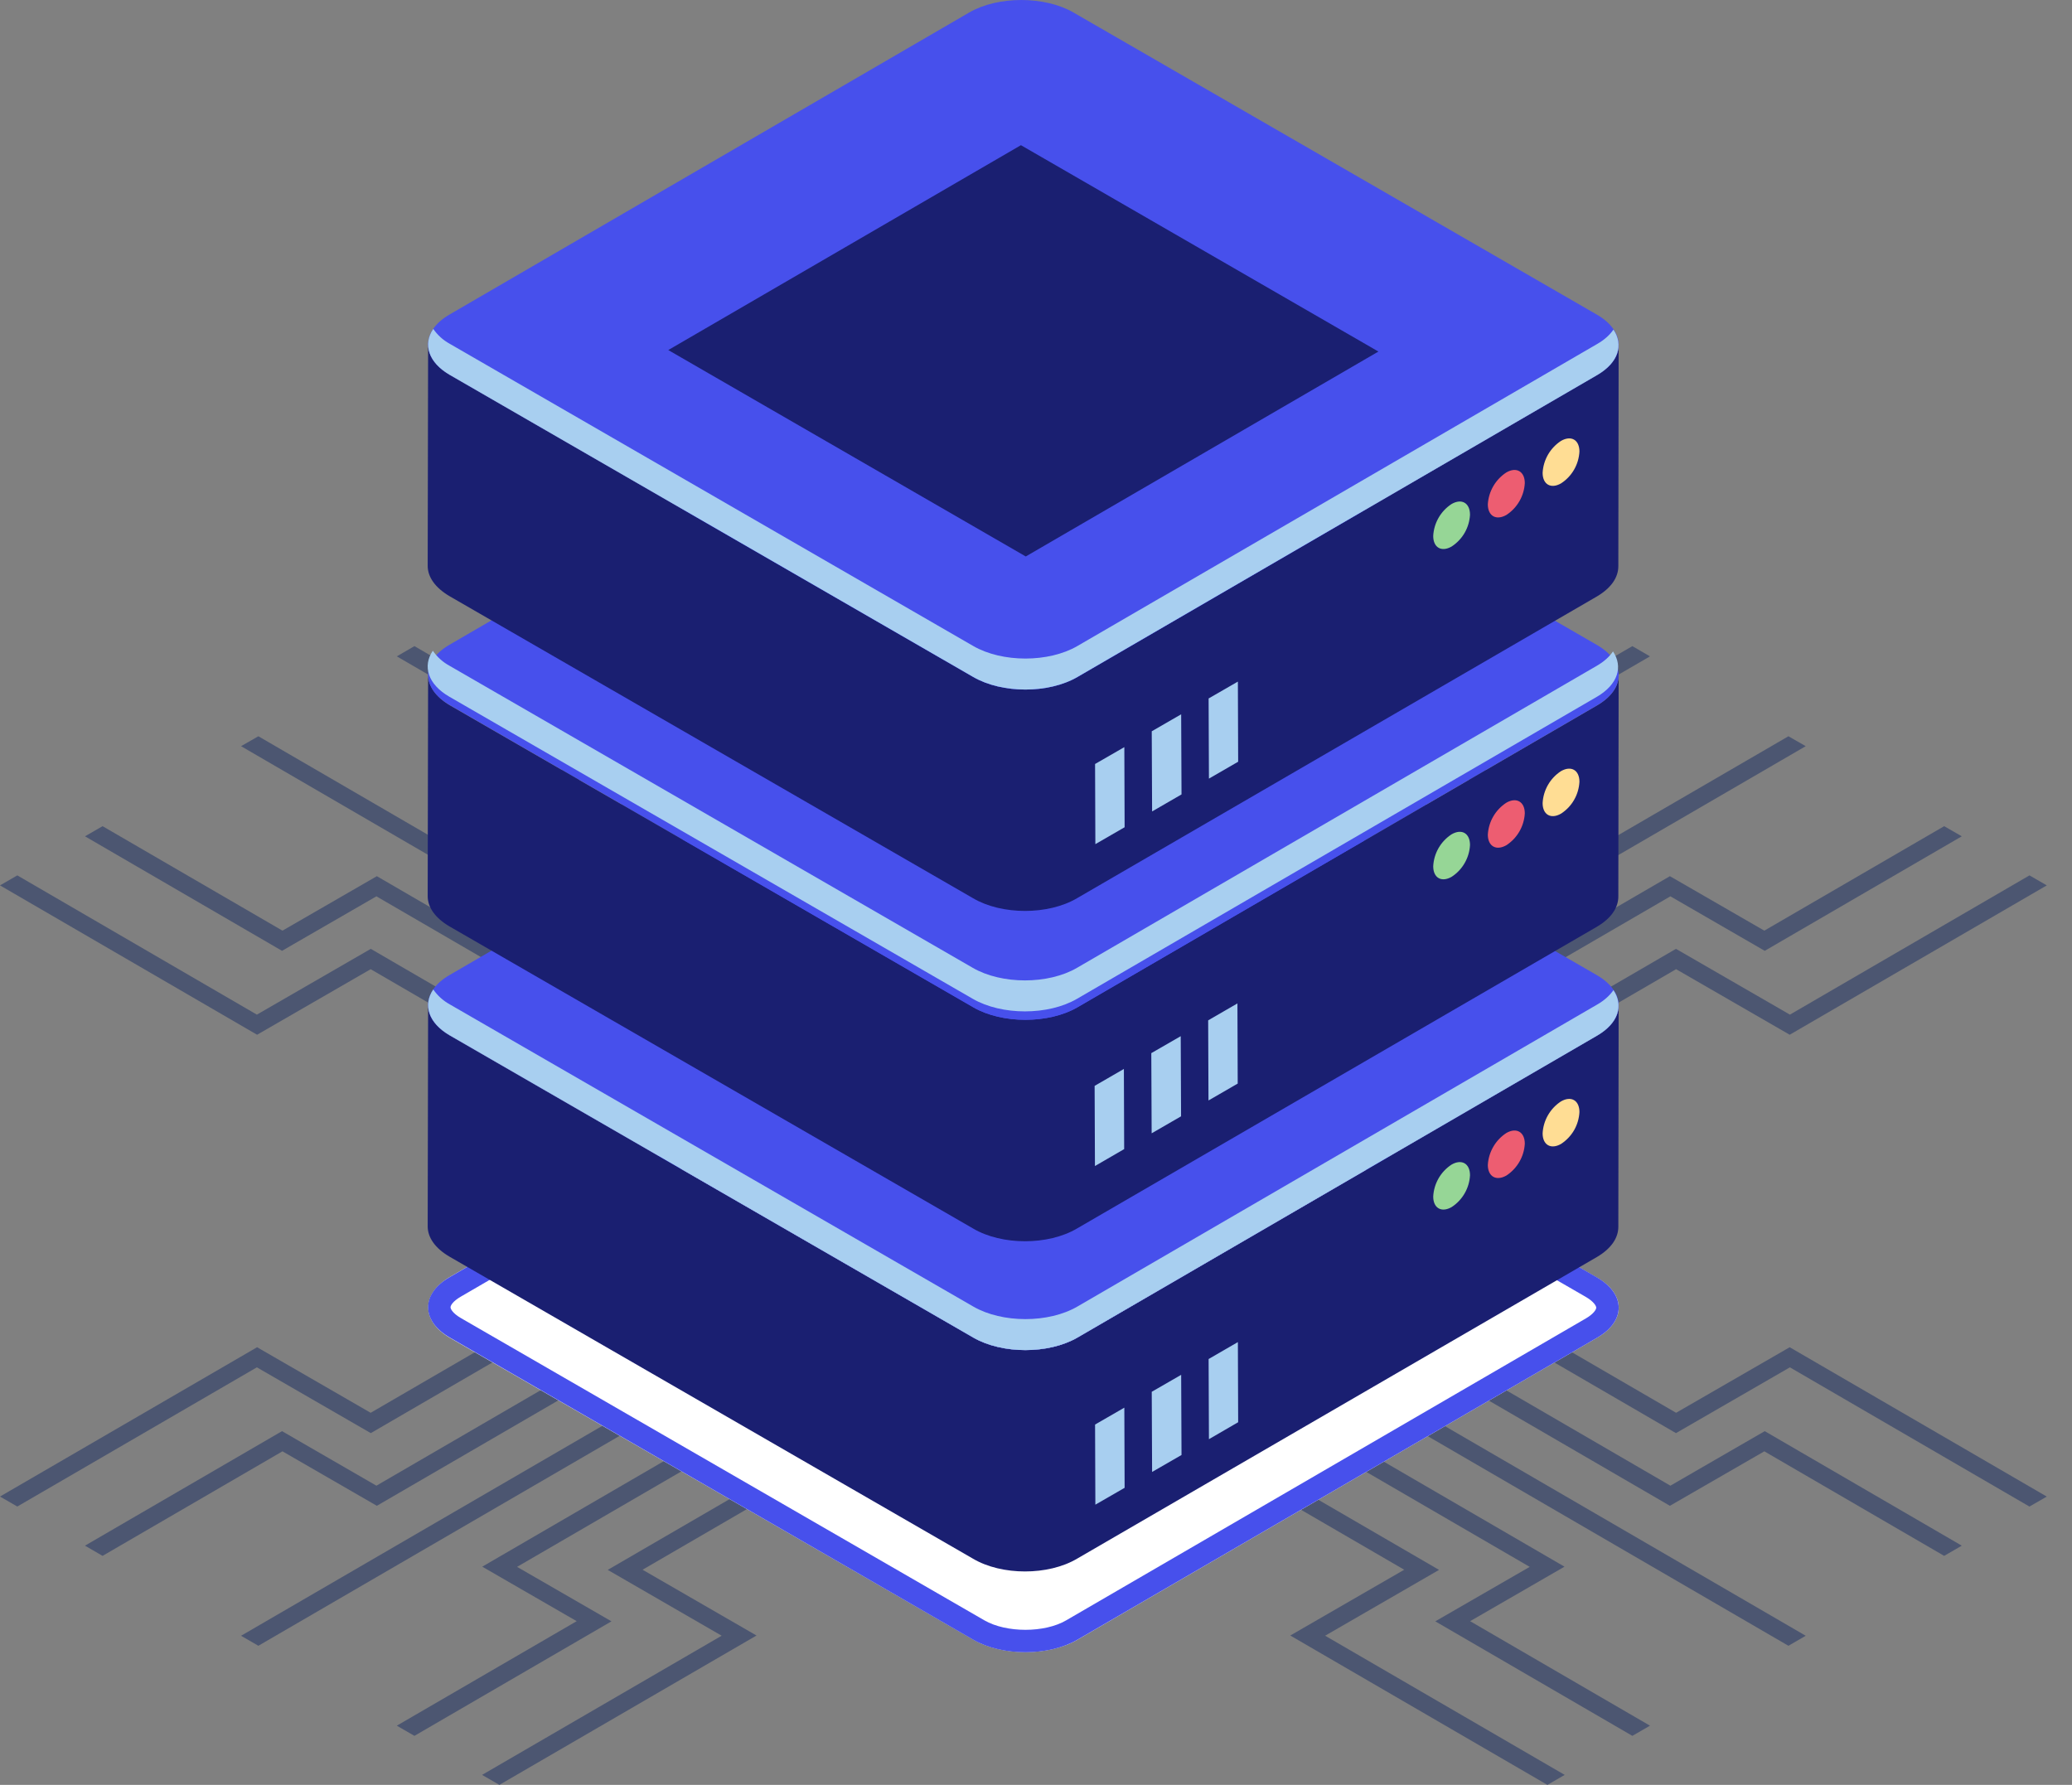 <?xml version="1.0" encoding="UTF-8"?> <svg xmlns="http://www.w3.org/2000/svg" width="65" height="56" viewBox="0 0 65 56" fill="none"><rect x="0" y="0" width="65" height="56" fill="#808080" stroke="none"/><path d="M11.632 44.964L22.39 38.713L21.838 38.393L11.628 44.326L8.065 42.269L0 46.954L0.543 47.267L8.058 42.9L11.632 44.964Z" fill="#4C5671"></path><path d="M24.453 39.906L23.9 39.585L11.808 46.613L8.847 44.902L2.666 48.495L3.218 48.815L8.861 45.535L11.822 47.244L24.453 39.906ZM25.835 40.703L7.562 51.322L8.105 51.636L26.378 41.015L25.835 40.703ZM16.221 49.16L28.313 42.133L27.759 41.813L15.129 49.154L18.091 50.864L12.448 54.143L13.001 54.462L19.182 50.869L16.221 49.16Z" fill="#4C5671"></path><path d="M30.365 43.318L29.824 43.005L19.065 49.255L22.639 51.32L15.123 55.687L15.666 56L23.732 51.314L20.158 49.25L30.365 43.318ZM52.576 29.77L41.819 36.022L42.371 36.342L52.58 30.408L56.144 32.465L64.209 27.779L63.666 27.465L56.151 31.834L52.576 29.77Z" fill="#4C5671"></path><path d="M39.756 34.83L40.308 35.149L52.401 28.122L55.361 29.832L61.542 26.239L60.99 25.921L55.348 29.199L52.386 27.49L39.756 34.83ZM38.374 34.032L56.647 23.411L56.104 23.1L37.831 33.718L38.374 34.032ZM47.988 25.576L35.895 32.602L36.449 32.921L49.079 25.58L46.119 23.87L51.761 20.593L51.208 20.272L45.026 23.865L47.988 25.576Z" fill="#4C5671"></path><path d="M33.843 31.416L34.385 31.729L45.144 25.478L41.57 23.416L49.086 19.047L48.543 18.734L40.477 23.421L44.051 25.484L33.843 31.416ZM52.576 44.964L41.819 38.713L42.371 38.394L52.58 44.326L56.144 42.269L64.209 46.955L63.665 47.268L56.15 42.9L52.576 44.964Z" fill="#4C5671"></path><path d="M39.756 39.906L40.308 39.585L52.401 46.613L55.361 44.902L61.542 48.495L60.99 48.815L55.348 45.535L52.386 47.244L39.756 39.906ZM38.374 40.703L56.647 51.322L56.104 51.636L37.831 41.015L38.374 40.703ZM47.988 49.16L35.895 42.133L36.449 41.813L49.079 49.154L46.119 50.864L51.761 54.143L51.208 54.462L45.026 50.869L47.988 49.16Z" fill="#4C5671"></path><path d="M33.843 43.318L34.385 43.005L45.144 49.255L41.57 51.32L49.086 55.687L48.543 56L40.477 51.314L44.051 49.25L33.843 43.318ZM11.632 29.77L22.39 36.022L21.838 36.342L11.628 30.408L8.065 32.465L0 27.779L0.543 27.465L8.058 31.834L11.632 29.77Z" fill="#4C5671"></path><path d="M24.453 34.83L23.9 35.149L11.808 28.122L8.847 29.832L2.666 26.239L3.218 25.921L8.861 29.199L11.822 27.49L24.453 34.83ZM25.835 34.032L7.562 23.411L8.105 23.1L26.378 33.718L25.835 34.032ZM16.221 25.576L28.313 32.602L27.759 32.921L15.129 25.58L18.091 23.87L12.448 20.593L13.001 20.272L19.182 23.865L16.221 25.576Z" fill="#4C5671"></path><path d="M30.365 31.416L29.824 31.729L19.065 25.478L22.639 23.416L15.123 19.047L15.666 18.734L23.732 23.421L20.158 25.484L30.365 31.416Z" fill="#4C5671"></path><path d="M50.105 41.969L33.803 51.445C32.902 51.966 31.437 51.966 30.537 51.445L14.104 41.969C13.218 41.447 13.203 40.603 14.104 40.069L30.41 30.592C31.311 30.07 32.775 30.07 33.676 30.592L50.093 40.081C51.008 40.603 51.007 41.448 50.105 41.969Z" fill="white"></path><path d="M50.096 40.078L33.673 30.596C32.773 30.075 31.31 30.071 30.407 30.596L14.101 40.073C13.198 40.597 13.21 41.446 14.11 41.965L30.532 51.446C31.439 51.97 32.896 51.97 33.798 51.446L50.107 41.968C51.008 41.446 51.003 40.603 50.096 40.078ZM49.754 41.363L33.445 50.839C32.766 51.235 31.568 51.233 30.883 50.839L14.462 41.356C14.202 41.206 14.133 41.067 14.133 41.015C14.133 40.965 14.2 40.83 14.454 40.683L30.761 31.206C31.101 31.008 31.569 30.911 32.039 30.911C32.508 30.911 32.979 31.009 33.322 31.206L49.744 40.688C49.988 40.829 50.075 40.969 50.075 41.028C50.075 41.087 49.99 41.225 49.754 41.363Z" fill="#4750EC"></path><path d="M50.778 31.553L50.768 38.49C50.768 38.838 50.548 39.172 50.097 39.438L33.786 48.905C32.884 49.437 31.427 49.437 30.526 48.905L14.099 39.426C13.648 39.161 13.417 38.824 13.417 38.478L13.43 31.529C13.43 31.876 13.66 32.223 14.111 32.489L30.538 41.968C31.439 42.488 32.896 42.488 33.798 41.968L50.108 32.489C50.559 32.221 50.778 31.887 50.778 31.553Z" fill="#1A1F71"></path><path d="M50.096 30.596C51.003 31.122 51.008 31.965 50.107 32.489L33.798 41.967C32.896 42.491 31.439 42.491 30.532 41.967L14.11 32.485C13.21 31.966 13.197 31.118 14.099 30.594L30.407 21.116C31.31 20.592 32.774 20.596 33.673 21.116L50.096 30.596Z" fill="#4750EC"></path><path d="M50.107 31.516L33.798 40.993C32.896 41.518 31.44 41.518 30.533 40.993L14.11 31.512C13.903 31.398 13.726 31.238 13.592 31.044C13.263 31.525 13.437 32.096 14.11 32.484L30.533 41.966C31.44 42.49 32.896 42.49 33.798 41.966L50.107 32.49C50.772 32.102 50.936 31.543 50.615 31.065C50.503 31.228 50.336 31.384 50.107 31.516ZM37.915 42.639L37.925 45.154L38.842 44.622L38.833 42.108L37.915 42.639ZM36.131 43.667L36.142 46.182L37.065 45.65L37.054 43.135L36.131 43.667ZM34.353 44.695L34.362 47.209L35.28 46.68L35.271 44.165L34.353 44.695Z" fill="#A8CFF0"></path><path d="M50.778 21.192L50.768 28.129C50.768 28.475 50.548 28.811 50.097 29.076L33.786 38.544C32.884 39.077 31.427 39.077 30.526 38.544L14.099 29.065C13.648 28.799 13.417 28.463 13.417 28.117L13.43 21.168C13.43 21.515 13.66 21.861 14.111 22.128L30.538 31.607C31.439 32.127 32.896 32.127 33.798 31.607L50.108 22.128C50.559 21.861 50.778 21.526 50.778 21.192Z" fill="#1A1F71"></path><path d="M50.096 20.235C51.003 20.758 51.008 21.602 50.107 22.127L33.798 31.604C32.896 32.127 31.439 32.127 30.532 31.604L14.11 22.122C13.21 21.602 13.197 20.754 14.099 20.23L30.407 10.754C31.31 10.229 32.774 10.233 33.673 10.754L50.096 20.235Z" fill="#4750EC"></path><path d="M50.093 20.889L33.784 30.367C32.882 30.891 31.426 30.891 30.519 30.367L14.096 20.885C13.889 20.772 13.712 20.611 13.578 20.417C13.249 20.899 13.423 21.47 14.096 21.859L30.519 31.339C31.426 31.863 32.882 31.863 33.784 31.339L50.093 21.863C50.758 21.475 50.922 20.916 50.601 20.438C50.489 20.603 50.322 20.757 50.093 20.889ZM37.901 32.013L37.911 34.527L38.828 33.997L38.819 31.482L37.901 32.013ZM36.117 33.042L36.128 35.557L37.051 35.024L37.04 32.51L36.117 33.042ZM34.339 34.069L34.349 36.584L35.266 36.053L35.257 33.538L34.339 34.069Z" fill="#A8CFF0"></path><path d="M50.778 10.828L50.768 17.765C50.768 18.113 50.548 18.447 50.097 18.713L33.786 28.182C32.884 28.713 31.427 28.713 30.526 28.182L14.099 18.703C13.648 18.435 13.417 18.101 13.417 17.753L13.43 10.805C13.43 11.152 13.66 11.498 14.111 11.764L30.538 21.243C31.439 21.765 32.896 21.765 33.798 21.243L50.108 11.764C50.559 11.497 50.778 11.162 50.778 10.828Z" fill="#1A1F71"></path><path d="M50.096 9.872C51.003 10.397 51.008 11.241 50.107 11.765L33.798 21.241C32.896 21.765 31.439 21.765 30.532 21.241L14.11 11.761C13.21 11.242 13.197 10.394 14.099 9.87L30.407 0.391C31.31 -0.132 32.774 -0.128 33.673 0.391L50.096 9.872Z" fill="#4750EC"></path><path d="M20.964 10.983L32.027 4.555L43.242 11.03L32.179 17.459L20.964 10.983Z" fill="#1A1F71"></path><path d="M50.107 10.791L33.798 20.269C32.896 20.793 31.44 20.793 30.533 20.269L14.11 10.787C13.903 10.674 13.726 10.514 13.592 10.319C13.263 10.801 13.437 11.372 14.11 11.761L30.533 21.241C31.44 21.766 32.896 21.766 33.798 21.241L50.107 11.765C50.772 11.377 50.936 10.818 50.615 10.341C50.503 10.505 50.336 10.659 50.107 10.791ZM37.915 21.914L37.925 24.429L38.842 23.899L38.833 21.385L37.915 21.914ZM36.131 22.944L36.142 25.459L37.065 24.925L37.054 22.411L36.131 22.944ZM34.353 23.97L34.362 26.485L35.28 25.955L35.271 23.441L34.353 23.97Z" fill="#A8CFF0"></path><path d="M45.536 36.539C45.368 36.649 45.228 36.797 45.128 36.972C45.028 37.146 44.971 37.342 44.961 37.542C44.961 37.905 45.22 38.056 45.54 37.871C45.708 37.762 45.847 37.615 45.947 37.441C46.047 37.268 46.105 37.073 46.115 36.873C46.115 36.507 45.857 36.354 45.536 36.539Z" fill="#96D696"></path><path d="M47.255 35.548C47.086 35.658 46.946 35.806 46.845 35.981C46.744 36.155 46.685 36.351 46.674 36.552C46.676 36.916 46.938 37.065 47.259 36.881C47.426 36.771 47.565 36.623 47.665 36.45C47.765 36.277 47.823 36.083 47.834 35.883C47.834 35.515 47.571 35.365 47.255 35.548Z" fill="#ED5D71"></path><path d="M48.968 34.557C48.8 34.667 48.661 34.815 48.561 34.989C48.461 35.163 48.403 35.359 48.393 35.559C48.393 35.923 48.653 36.074 48.972 35.89C49.14 35.78 49.28 35.633 49.38 35.46C49.48 35.286 49.537 35.092 49.548 34.892C49.548 34.524 49.29 34.371 48.968 34.557Z" fill="#FFDD94"></path><path d="M45.536 26.177C45.368 26.287 45.228 26.435 45.128 26.609C45.028 26.783 44.971 26.978 44.961 27.179C44.961 27.543 45.22 27.694 45.54 27.509C45.708 27.4 45.847 27.253 45.947 27.079C46.047 26.906 46.105 26.711 46.115 26.512C46.115 26.144 45.857 25.991 45.536 26.177Z" fill="#96D696"></path><path d="M47.255 25.185C47.086 25.295 46.945 25.443 46.844 25.618C46.743 25.792 46.685 25.988 46.674 26.189C46.676 26.553 46.938 26.702 47.259 26.517C47.426 26.407 47.565 26.26 47.665 26.087C47.765 25.913 47.823 25.719 47.834 25.519C47.834 25.153 47.571 25.003 47.255 25.185Z" fill="#ED5D71"></path><path d="M48.968 24.195C48.8 24.305 48.66 24.453 48.56 24.628C48.461 24.802 48.403 24.997 48.393 25.198C48.393 25.561 48.653 25.712 48.972 25.527C49.14 25.418 49.28 25.271 49.38 25.097C49.48 24.924 49.537 24.729 49.548 24.529C49.548 24.163 49.29 24.01 48.968 24.195Z" fill="#FFDD94"></path><path d="M45.536 15.814C45.368 15.924 45.228 16.072 45.128 16.247C45.028 16.421 44.971 16.616 44.961 16.817C44.961 17.18 45.22 17.332 45.54 17.146C45.707 17.037 45.847 16.89 45.947 16.717C46.047 16.544 46.104 16.349 46.115 16.15C46.115 15.782 45.857 15.628 45.536 15.814Z" fill="#96D696"></path><path d="M47.255 14.823C47.086 14.933 46.946 15.081 46.845 15.255C46.744 15.43 46.685 15.625 46.674 15.826C46.676 16.192 46.938 16.34 47.259 16.155C47.426 16.046 47.565 15.898 47.665 15.725C47.765 15.552 47.823 15.357 47.834 15.158C47.834 14.79 47.571 14.64 47.255 14.823Z" fill="#ED5D71"></path><path d="M48.968 13.834C48.801 13.944 48.661 14.092 48.561 14.266C48.461 14.44 48.404 14.635 48.393 14.835C48.393 15.199 48.653 15.35 48.972 15.165C49.14 15.056 49.28 14.909 49.38 14.735C49.48 14.562 49.537 14.367 49.548 14.168C49.548 13.8 49.29 13.648 48.968 13.834Z" fill="#FFDD94"></path></svg> 
